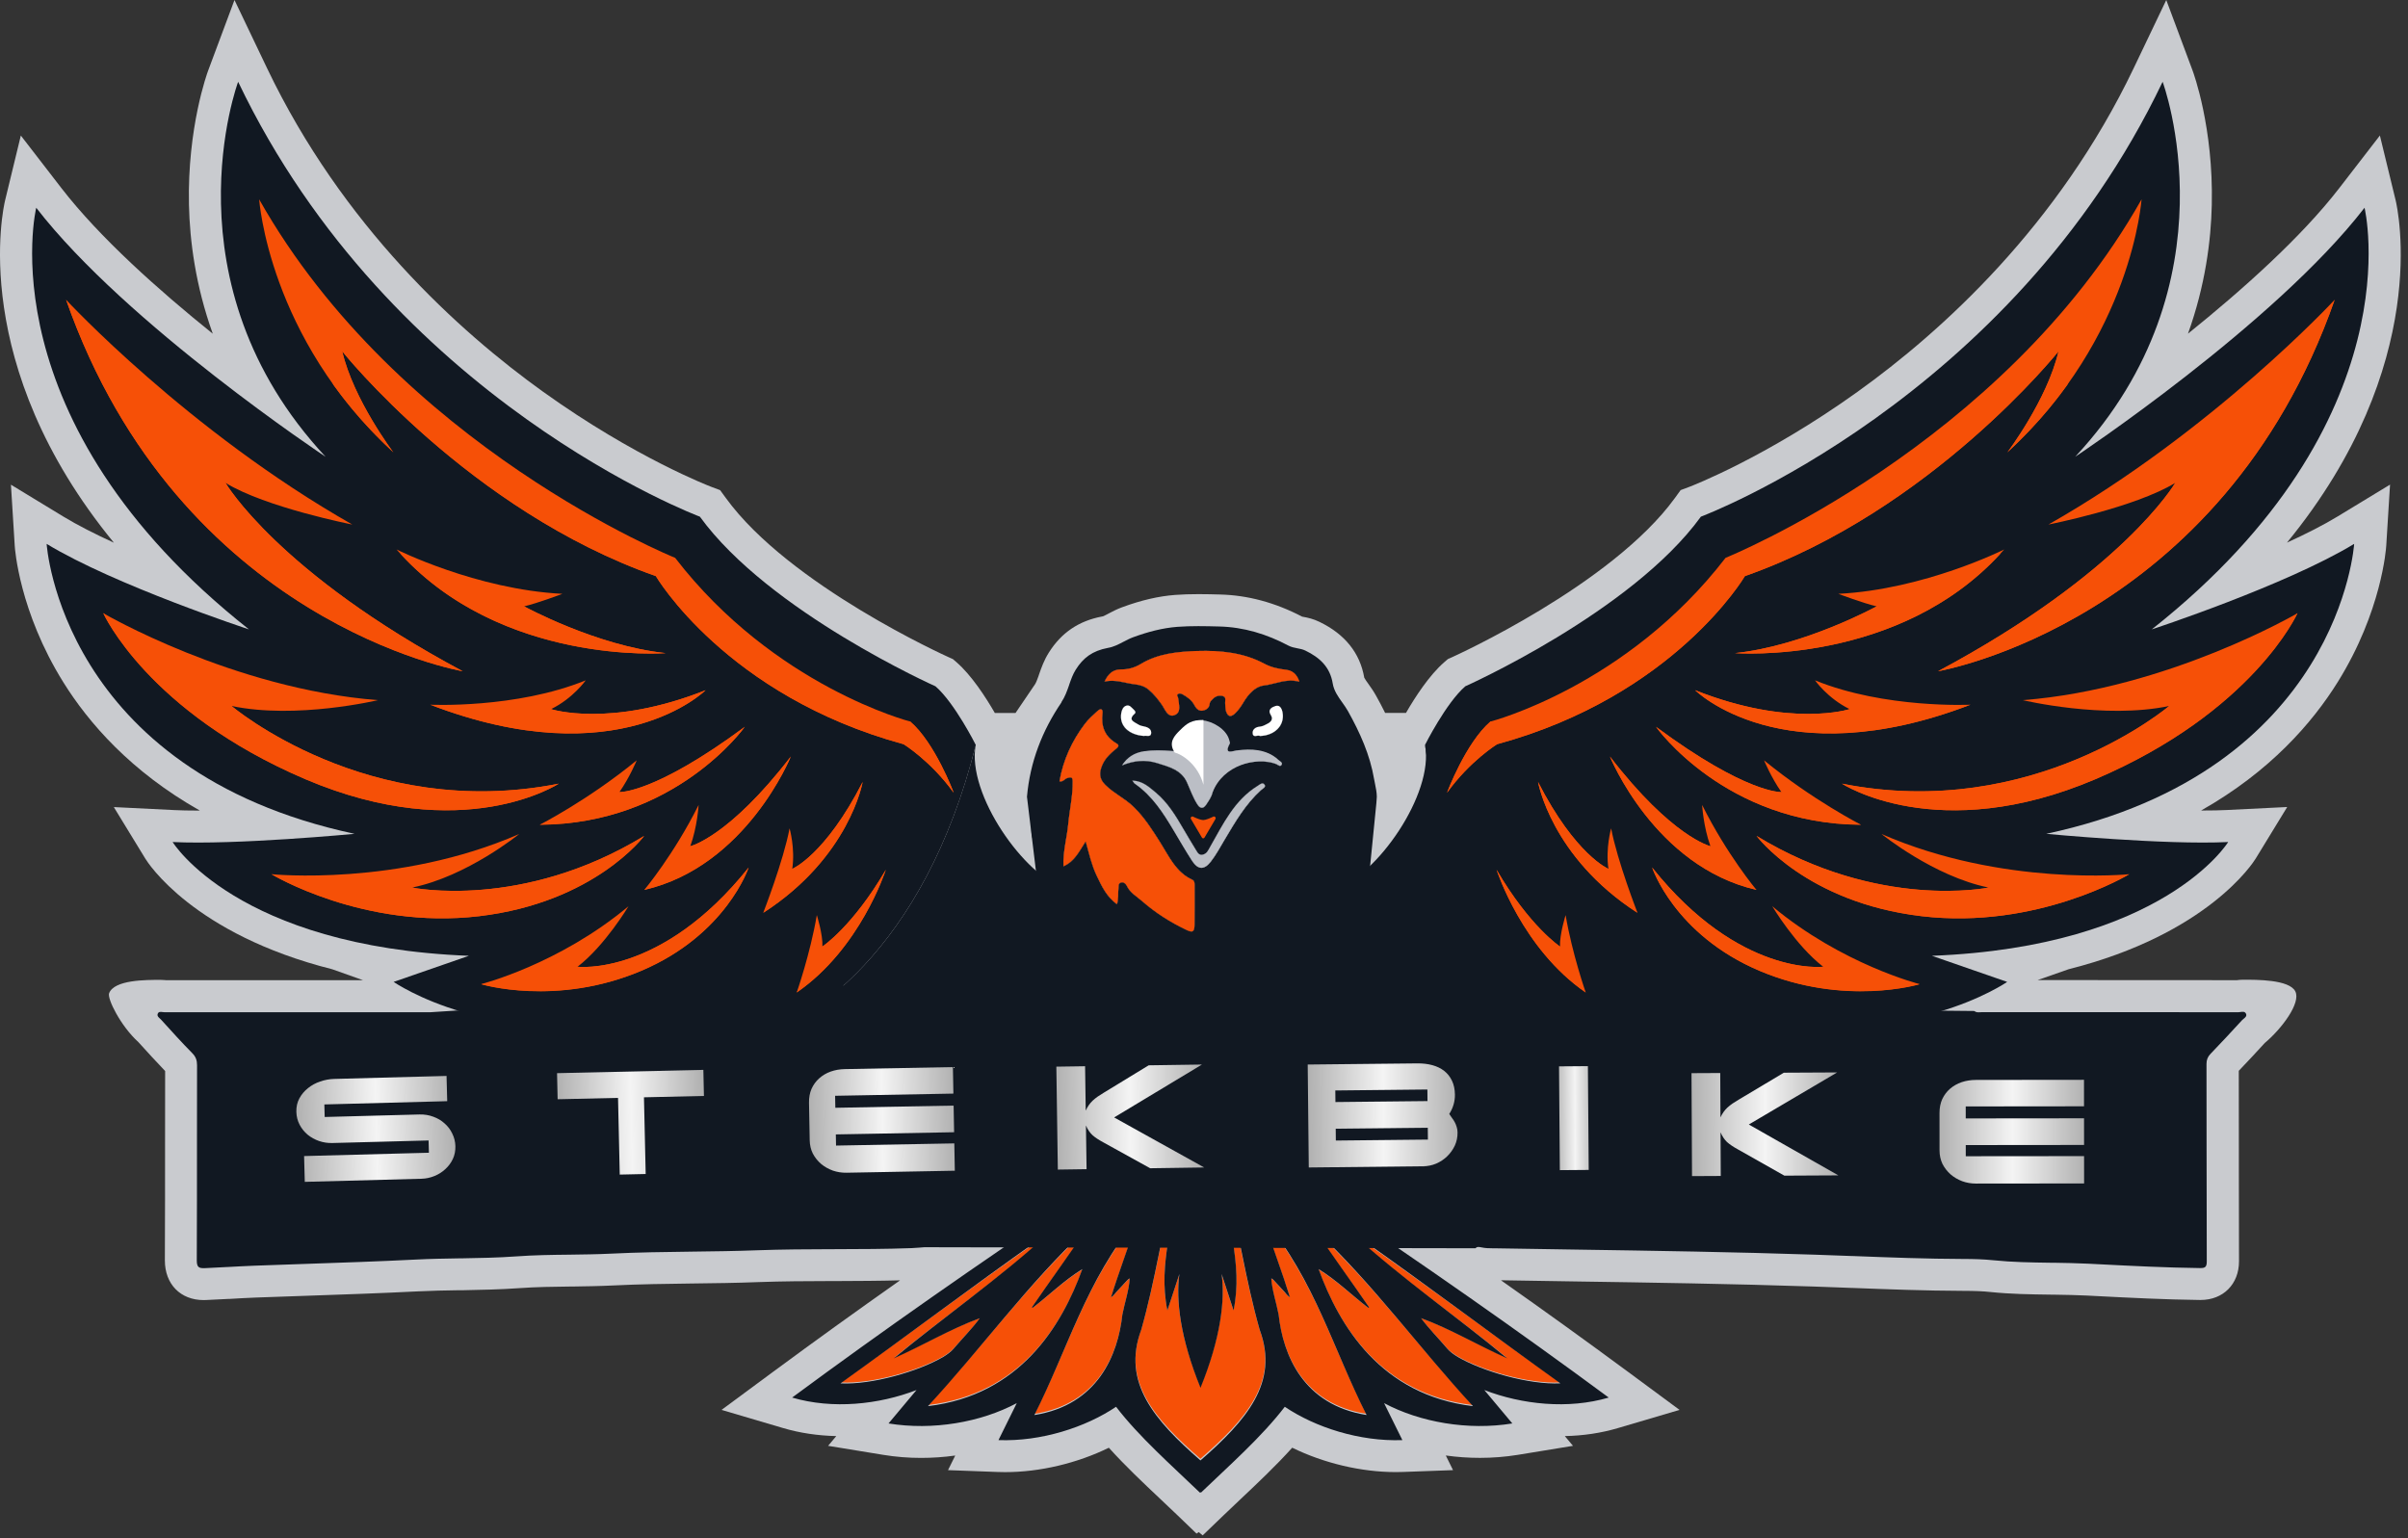 <svg width="313" height="200" viewBox="0 0 313 200" fill="none" xmlns="http://www.w3.org/2000/svg">
<rect x="0" y="0" width="313" height="200" fill="#333333" stroke="none"/>
<g clip-path="url(#clip0_268_3745)">
<path d="M297.255 70.558C316.252 47.384 311.639 27.052 311.39 26.025L309.345 17.617L304.058 24.465C299.123 30.858 291.449 37.705 284.401 43.379C286.646 37.123 287.395 31.298 287.497 26.607C287.717 16.571 285.115 9.479 285.003 9.18L281.579 0L277.353 8.843C267.537 29.38 252.419 43.066 241.463 50.925C229.494 59.514 219.722 63.241 219.63 63.275L218.456 63.715L217.722 64.728C209.491 76.075 188.973 85.334 188.767 85.427L188.2 85.681L187.73 86.087C185.779 87.784 183.935 90.63 182.751 92.685H180.046C179.65 91.878 179.249 91.129 178.868 90.45C178.55 89.872 178.197 89.374 177.914 88.978L177.86 88.899C177.679 88.65 177.415 88.278 177.332 88.107C176.779 84.889 174.818 82.443 171.507 80.844C170.724 80.462 170.01 80.301 169.404 80.193C169.355 80.183 169.301 80.174 169.252 80.164C165.774 78.344 162.185 77.376 158.594 77.288C157.709 77.264 156.76 77.239 155.801 77.239C154.677 77.239 153.679 77.273 152.735 77.342C150.592 77.508 148.347 78.026 145.878 78.936C145.217 79.176 144.655 79.469 144.205 79.704L144.097 79.763C143.828 79.905 143.461 80.095 143.364 80.125L143.256 80.144C140.219 80.717 137.949 82.257 136.325 84.849C135.699 85.842 135.362 86.816 135.073 87.633L134.976 87.926C134.819 88.361 134.672 88.757 134.525 88.973L132.002 92.69H129.312C128.128 90.636 126.284 87.789 124.333 86.092L123.863 85.686L123.296 85.431C123.091 85.339 102.592 76.109 94.341 64.733L93.602 63.72L92.433 63.28C92.335 63.246 82.568 59.519 70.595 50.93C59.639 43.07 44.521 29.385 34.705 8.848L30.479 0L27.055 9.18C26.943 9.479 24.346 16.571 24.561 26.607C24.663 31.298 25.412 37.128 27.657 43.383C20.609 37.715 12.94 30.867 7.995 24.47L2.708 17.622L0.668 26.025C0.419 27.047 -4.194 47.384 14.803 70.553C12.377 69.438 10.088 68.283 8.225 67.149L1.421 63.011L1.915 70.959C1.935 71.302 2.502 79.494 8.225 88.684C11.521 93.981 17.009 100.305 25.979 105.377C25.886 105.377 25.788 105.377 25.695 105.377C24.551 105.377 23.529 105.358 22.653 105.313L14.793 104.922L18.897 111.638C19.2 112.136 25.113 121.449 43.205 126.012L47.197 127.431H43.509H32.22C28.669 127.431 25.118 127.431 21.577 127.431L21.416 127.411H21.386C21.25 127.396 21.083 127.387 20.897 127.387C18.98 127.387 14.862 127.362 14.182 129.123C13.913 129.818 15.679 133.383 17.977 135.467L18.036 135.53C19.142 136.748 20.276 138.005 21.465 139.233C21.455 142.29 21.455 145.347 21.455 148.404C21.455 153.461 21.455 158.694 21.43 163.854C21.43 166.94 23.455 169.014 26.473 169.014C26.586 169.014 26.703 169.014 26.82 169.004C27.769 168.965 28.723 168.911 29.667 168.863H29.823C30.953 168.794 32.083 168.731 33.213 168.687C34.744 168.628 36.285 168.579 37.82 168.525L39.904 168.452C44.81 168.285 49.603 168.119 54.366 167.879C56.093 167.792 57.8 167.762 59.639 167.733H60.221C62.579 167.684 65.015 167.64 67.475 167.464C69.69 167.302 71.994 167.278 74.038 167.253H74.39C76.088 167.224 77.844 167.204 79.609 167.117C83.072 166.945 86.608 166.901 89.988 166.857H90.037C92.83 166.823 95.715 166.789 98.606 166.676C101.668 166.564 104.739 166.549 108.139 166.54H108.916C111.567 166.529 114.291 166.52 116.996 166.446C111.283 170.467 105.811 174.409 100.513 178.322L93.788 183.291L101.81 185.658C103.971 186.294 106.29 186.641 108.701 186.695L107.64 187.962L114.849 189.141C116.429 189.4 118.072 189.532 119.725 189.532C121.212 189.532 122.704 189.429 124.166 189.224L123.227 191.121L129.649 191.361C129.982 191.376 130.314 191.381 130.647 191.381C135.181 191.381 140.004 190.226 144.132 188.211C146.235 190.544 148.582 192.76 150.876 194.922C151.63 195.631 152.373 196.336 153.102 197.035L155.532 199.373L155.816 199.177L156.33 199.603L159 197.035C159.714 196.345 160.453 195.656 161.192 194.951C163.495 192.78 165.853 190.554 167.966 188.207C172.094 190.222 176.916 191.376 181.46 191.376C181.788 191.376 182.115 191.371 182.443 191.356L188.87 191.121L187.931 189.219C189.398 189.424 190.89 189.527 192.377 189.527C194.03 189.527 195.673 189.395 197.253 189.141L204.462 187.962L203.401 186.695C205.817 186.646 208.131 186.299 210.292 185.658L218.314 183.291L211.589 178.322C206.277 174.399 200.804 170.452 195.096 166.437C198.251 166.49 201.405 166.54 204.555 166.588C214.191 166.735 225.112 166.896 235.755 167.253C236.792 167.288 237.824 167.327 238.861 167.366L240.671 167.434H240.778C245.209 167.606 250.218 167.801 255.231 167.816C256.669 167.816 257.75 167.86 258.743 167.967C261.36 168.237 263.932 168.271 266.432 168.305L267.214 168.315C268.618 168.339 269.948 168.359 271.293 168.427L272.521 168.491C276.889 168.716 281.403 168.946 285.913 169H286.045C288.979 169 291.034 166.94 291.034 163.972C291.019 160.044 291.014 156.117 291.014 152.189V149.318C291.014 145.943 291.014 142.574 291.004 139.208C292.212 137.942 293.327 136.748 294.379 135.594C296.551 133.774 299.118 130.395 298.351 128.879C297.563 127.333 293.308 127.367 291.552 127.367C291.224 127.367 290.95 127.401 290.764 127.426C284.675 127.416 278.576 127.416 272.487 127.416H268.593H264.847L268.887 126.003C286.974 121.434 292.892 112.122 293.195 111.628L297.299 104.913L289.439 105.304C288.563 105.348 287.536 105.367 286.392 105.367C286.299 105.367 286.201 105.367 286.108 105.367C295.078 100.295 300.561 93.971 303.863 88.674C309.585 79.484 310.152 71.296 310.172 70.949L310.666 63.001L303.863 67.134C301.999 68.269 299.71 69.423 297.279 70.538L297.255 70.558Z" fill="#C9CBCF"/>
<path d="M122.636 176.327C123.169 176.003 123.653 175.661 124.025 175.236C125.135 173.93 126.407 172.678 127.409 171.328C123.638 172.687 119.951 174.879 116.243 176.498C122.636 171.249 129.948 166.182 136.032 160.675C135.636 160.739 135.23 161.159 134.868 161.35C126.24 167.381 117.896 173.637 109.332 179.721C113.421 179.921 119.447 178.17 122.641 176.327H122.636ZM140.708 165.004C138.306 166.486 136.428 168.349 134.262 169.992C134.227 169.968 134.198 169.943 134.164 169.919C136.487 166.564 138.952 163.223 141.217 159.868C133.543 167.019 127.678 175.148 120.679 182.651C132.618 181.237 138.033 172.311 140.708 165.004ZM146.856 166.217C146.69 166.271 146.611 166.368 146.528 166.456C146.113 166.897 145.702 167.332 145.291 167.777C144.978 168.071 144.836 168.403 144.425 168.648C145.438 165.395 146.69 162.181 147.732 158.929C147.815 158.871 147.893 158.714 147.741 158.685C141.246 166.344 138.762 175.461 134.487 183.8C142.747 182.504 145.335 176.008 145.907 170.868C146.2 169.317 146.753 167.772 146.856 166.217ZM163.72 172.805C161.886 166.393 160.937 159.873 159.382 153.451C159.186 159.032 161.627 164.016 160.331 170.33L158.775 165.64C159.24 168.921 158.683 173.856 156.037 180.293C153.39 173.856 152.833 168.921 153.298 165.64L151.742 170.33C150.446 164.016 152.887 159.032 152.691 153.451C151.131 159.873 150.187 166.393 148.353 172.805C145.785 179.604 150.099 184.504 156.032 189.645C161.964 184.504 166.283 179.608 163.71 172.805H163.72ZM177.596 183.8C173.321 175.461 170.832 166.344 164.341 158.685C164.185 158.714 164.268 158.865 164.351 158.929C165.393 162.177 166.65 165.39 167.657 168.648C167.247 168.403 167.11 168.071 166.792 167.777C166.381 167.337 165.97 166.897 165.555 166.456C165.471 166.368 165.398 166.275 165.227 166.217C165.329 167.777 165.882 169.317 166.176 170.868C166.743 176.008 169.335 182.504 177.596 183.8ZM176.05 160.675C182.135 166.177 189.442 171.249 195.84 176.498C192.127 174.883 188.445 172.692 184.673 171.328C185.676 172.678 186.943 173.93 188.058 175.236C188.43 175.661 188.914 175.999 189.447 176.327C192.636 178.17 198.662 179.921 202.755 179.721C194.191 173.637 185.842 167.381 177.219 161.35C176.857 161.159 176.452 160.739 176.056 160.675H176.05ZM170.866 159.873C173.131 163.228 175.596 166.569 177.919 169.924C177.885 169.949 177.855 169.973 177.826 169.997C175.654 168.349 173.776 166.486 171.38 165.009C174.055 172.316 179.469 181.242 191.408 182.656C184.409 175.162 178.55 167.024 170.871 159.878L170.866 159.873Z" fill="#F65007"/>
<path fill-rule="evenodd" clip-rule="evenodd" d="M172.254 155.838C184.804 164.245 197.164 172.864 209.108 181.687C203.845 183.238 197.824 182.597 192.938 180.709L196.577 185.052C190.825 185.991 184.579 184.9 179.909 182.411L182.286 187.219C176.734 187.424 170.953 185.556 167.001 182.885C164.008 186.793 159.806 190.496 156.104 194.047C156.079 194.027 156.06 194.008 156.035 193.993C156.011 194.012 155.991 194.032 155.967 194.047C152.269 190.491 148.063 186.793 145.07 182.885C141.118 185.551 135.341 187.424 129.785 187.219L132.162 182.411C127.491 184.905 121.25 185.991 115.494 185.052L119.132 180.709C114.246 182.597 108.226 183.238 102.963 181.687C114.907 172.864 127.271 164.245 139.817 155.838L156.001 151.495L172.244 155.838H172.254ZM123.975 175.314C123.603 175.744 123.119 176.087 122.585 176.415C119.392 178.278 113.356 180.044 109.257 179.843C117.837 173.7 126.2 167.385 134.833 161.296C135.195 161.101 135.6 160.675 135.997 160.616C129.902 166.173 122.581 171.294 116.173 176.591C119.89 174.957 123.578 172.746 127.354 171.372C126.352 172.736 125.08 174.003 123.965 175.319L123.975 175.314ZM134.226 170.022C136.398 168.359 138.281 166.476 140.687 164.984C138.007 172.365 132.583 181.379 120.624 182.802C127.633 175.236 133.507 167.019 141.196 159.8C138.927 163.189 136.456 166.559 134.128 169.948L134.226 170.022ZM146.517 166.446C146.6 166.359 146.679 166.261 146.845 166.207C146.743 167.782 146.19 169.337 145.891 170.902C145.324 176.092 142.727 182.65 134.451 183.961C138.731 175.544 141.225 166.339 147.73 158.606C147.887 158.631 147.804 158.792 147.721 158.851C146.679 162.133 145.427 165.375 144.409 168.662C144.82 168.413 144.962 168.08 145.275 167.782C145.686 167.337 146.102 166.892 146.513 166.446H146.517ZM159.391 153.314C160.951 159.8 161.9 166.383 163.734 172.859C166.306 179.726 161.983 184.671 156.04 189.86C150.098 184.671 145.774 179.726 148.347 172.859C150.181 166.383 151.135 159.8 152.695 153.314C152.89 158.949 150.445 163.981 151.741 170.359L153.301 165.625C152.837 168.936 153.394 173.92 156.045 180.42C158.696 173.925 159.254 168.941 158.789 165.625L160.344 170.359C161.641 163.981 159.195 158.954 159.391 153.314ZM164.355 158.601C170.86 166.334 173.35 175.539 177.634 183.956C169.363 182.646 166.766 176.092 166.199 170.898C165.901 169.332 165.353 167.772 165.245 166.202C165.416 166.261 165.49 166.354 165.573 166.442C165.988 166.887 166.4 167.327 166.81 167.777C167.123 168.075 167.265 168.408 167.676 168.657C166.659 165.375 165.407 162.128 164.365 158.846C164.282 158.787 164.199 158.631 164.355 158.601ZM195.907 176.581C189.5 171.284 182.178 166.163 176.083 160.607C176.48 160.67 176.886 161.096 177.248 161.291C185.89 167.381 194.249 173.7 202.823 179.838C198.729 180.039 192.694 178.273 189.495 176.41C188.962 176.087 188.472 175.74 188.106 175.309C186.996 173.993 185.719 172.727 184.716 171.362C188.492 172.736 192.185 174.947 195.897 176.581H195.907ZM177.957 169.948C175.629 166.559 173.159 163.189 170.889 159.8C178.578 167.019 184.452 175.231 191.461 182.802C179.502 181.374 174.078 172.36 171.398 164.984C173.804 166.481 175.683 168.359 177.859 170.022C177.893 169.997 177.923 169.973 177.957 169.948Z" fill="#111822"/>
<path fill-rule="evenodd" clip-rule="evenodd" d="M145.354 116.294C145.354 116.049 145.354 115.81 145.392 115.57C145.402 115.497 145.402 115.414 145.402 115.335C145.402 115.086 145.402 114.832 145.74 114.748C146.077 114.66 146.346 114.924 146.464 115.164C146.781 115.849 147.334 116.275 147.892 116.705C148.097 116.861 148.298 117.023 148.494 117.189C150.215 118.701 152.132 119.909 154.192 120.892C155.067 121.312 155.272 121.17 155.282 120.177C155.297 118.563 155.292 116.954 155.292 115.345V115.203C155.302 114.881 155.307 114.528 154.964 114.367C153.228 113.57 152.328 112.058 151.433 110.542C151.242 110.219 151.052 109.897 150.851 109.579L150.836 109.549C149.824 107.94 148.816 106.346 147.442 104.981C146.87 104.409 146.209 103.959 145.554 103.514C144.903 103.069 144.248 102.619 143.686 102.061C142.883 101.269 142.874 100.486 143.29 99.494C143.681 98.569 144.375 97.943 145.094 97.366C145.51 97.028 145.456 96.842 145.124 96.656C143.598 95.771 143.113 94.441 143.324 92.754C143.392 92.23 143.109 92.044 142.693 92.426C142.659 92.46 142.624 92.494 142.58 92.524C142.57 92.528 142.566 92.538 142.556 92.543C142.013 93.037 141.455 93.541 141.02 94.123C139.332 96.348 138.188 98.833 137.719 101.601C138.007 101.67 138.198 101.528 138.384 101.381C138.506 101.288 138.628 101.196 138.785 101.156C139.254 101.034 139.426 101.059 139.435 101.587C139.46 102.756 139.294 103.9 139.127 105.055C139.127 105.079 139.117 105.108 139.117 105.133C139.019 105.803 138.922 106.478 138.863 107.148C138.804 107.813 138.687 108.468 138.579 109.129V109.153C138.389 110.288 138.193 111.432 138.252 112.645C139.475 112.112 140.091 111.105 140.77 110C140.77 110 140.775 109.989 140.781 109.985V109.975C140.893 109.789 141.01 109.598 141.132 109.412C141.23 109.765 141.323 110.102 141.411 110.434V110.454C141.739 111.667 142.038 112.777 142.541 113.829L142.59 113.927C142.59 113.927 142.595 113.942 142.6 113.947C143.241 115.291 143.872 116.617 145.197 117.581C145.354 117.15 145.358 116.744 145.363 116.343V116.313L145.354 116.294ZM168.884 88.621C168.581 87.647 167.974 87.173 167.207 87.08C166.185 86.953 165.279 86.796 164.296 86.268C161.631 84.84 158.652 84.537 155.644 84.629C153.086 84.708 150.538 84.947 148.288 86.307C147.442 86.816 146.62 87.036 145.662 87.031C144.683 87.031 144.018 87.588 143.558 88.611C144.542 88.386 145.422 88.572 146.283 88.753C146.669 88.836 147.051 88.914 147.437 88.958C148.166 89.041 148.758 89.212 149.291 89.663C149.966 90.225 150.494 90.905 151.007 91.624C151.086 91.736 151.164 91.868 151.242 92.005C151.252 92.02 151.257 92.029 151.267 92.044C151.585 92.607 151.956 93.252 152.675 92.969C153.429 92.671 153.306 91.912 153.199 91.213C153.174 91.056 153.15 90.895 153.135 90.753C153.135 90.699 153.101 90.641 153.067 90.577C153.003 90.46 152.939 90.342 153.101 90.235C153.302 90.097 153.521 90.166 153.742 90.294C154.382 90.645 154.935 91.066 155.272 91.736C155.478 92.137 155.84 92.455 156.28 92.392C156.725 92.323 157.17 92.083 157.219 91.526C157.249 91.233 157.425 91.066 157.605 90.9C157.605 90.9 157.64 90.866 157.659 90.851C157.669 90.841 157.684 90.826 157.698 90.817C158.06 90.455 158.544 90.381 158.975 90.513C159.298 90.611 159.273 90.895 159.254 91.169C159.244 91.272 159.239 91.374 159.244 91.467C159.254 91.58 159.259 91.692 159.264 91.81C159.273 92.025 159.278 92.245 159.342 92.441C159.586 93.213 159.997 93.277 160.584 92.695C160.995 92.284 161.323 91.819 161.616 91.32C162.227 90.283 163.152 89.252 164.233 89.129C164.717 89.076 165.196 88.953 165.68 88.836C165.68 88.836 165.695 88.836 165.7 88.836C166.713 88.581 167.739 88.317 168.875 88.64L168.884 88.63V88.621ZM145.833 99.508H145.823V99.523L145.833 99.508ZM148.704 97.664C147.491 97.84 146.513 98.417 145.833 99.508C147.344 98.892 148.831 98.716 150.396 99.2C150.504 99.234 150.611 99.268 150.719 99.298C152.162 99.738 153.61 100.188 154.294 101.714C154.411 101.978 154.524 102.247 154.637 102.511C154.93 103.22 155.223 103.92 155.644 104.575C156.03 105.182 156.427 105.143 156.784 104.614C156.808 104.585 156.828 104.546 156.852 104.512C156.852 104.512 156.857 104.502 156.862 104.497C157.17 104.037 157.493 103.553 157.605 103.039C158.417 99.405 163.328 98.374 165.837 99.308C165.905 99.337 165.979 99.381 166.052 99.425C166.248 99.542 166.444 99.66 166.585 99.435C166.727 99.21 166.532 99.068 166.331 98.921H166.326C166.326 98.921 166.317 98.911 166.312 98.911C166.253 98.868 166.199 98.828 166.155 98.784C164.903 97.615 163.401 97.596 161.885 97.576C161.552 97.576 161.225 97.566 160.897 97.552C160.789 97.552 160.623 97.581 160.452 97.625C159.87 97.762 159.151 97.933 159.875 96.627C159.885 96.608 159.865 96.573 159.845 96.534C159.831 96.51 159.811 96.48 159.807 96.461C159.42 95.106 157.596 93.776 156.392 93.683C154.989 93.575 153.991 94.353 153.253 95.317C153.213 95.365 153.174 95.419 153.125 95.473C152.788 95.879 152.309 96.466 152.807 97.234C153.111 97.703 152.607 97.659 152.309 97.635H152.245C151.061 97.547 149.883 97.503 148.709 97.679V97.664H148.704ZM147.29 101.611C147.364 101.714 147.437 101.822 147.535 101.885C149.78 103.445 151.198 105.69 152.563 107.979L153.013 108.737C153.639 109.794 154.265 110.85 154.93 111.887C155.703 113.086 156.52 113.09 157.366 112.005C157.933 111.281 158.388 110.493 158.848 109.696C158.965 109.495 159.083 109.295 159.2 109.094C159.244 109.021 159.283 108.953 159.327 108.879C160.638 106.668 161.949 104.468 163.886 102.707C163.935 102.663 163.993 102.619 164.062 102.575C164.287 102.413 164.546 102.232 164.35 101.968C164.13 101.675 163.861 101.866 163.607 102.041C163.607 102.041 163.602 102.041 163.597 102.046C163.548 102.081 163.494 102.12 163.441 102.154C160.789 103.797 159.342 106.385 157.899 108.977C157.703 109.329 157.503 109.686 157.307 110.034C157.268 110.107 157.229 110.17 157.195 110.244C157.004 110.601 156.823 110.939 156.392 111.071C155.894 111.222 155.683 110.875 155.488 110.552C155.468 110.518 155.449 110.483 155.429 110.449C154.886 109.569 154.348 108.679 153.83 107.779C152.822 106.042 151.785 104.326 150.22 103.015C150.161 102.966 150.103 102.917 150.044 102.868C149.227 102.179 148.405 101.484 147.183 101.46H147.173C147.212 101.513 147.246 101.562 147.285 101.616L147.29 101.611ZM149.026 95.644C149.291 95.663 149.57 95.683 149.623 95.346C149.706 94.818 149.261 94.534 148.733 94.431C148.454 94.377 148.151 94.294 147.917 94.147C147.843 94.098 147.76 94.055 147.677 94.006C147.202 93.742 146.703 93.458 147.471 92.783C147.687 92.592 147.52 92.387 147.398 92.274C147.339 92.225 147.285 92.157 147.222 92.098C146.987 91.854 146.738 91.594 146.366 91.731C145.999 91.864 145.823 92.25 145.75 92.631C145.407 94.368 146.787 95.536 148.699 95.659C148.792 95.629 148.909 95.634 149.031 95.649L149.026 95.644ZM163.754 95.649C165.607 95.6 167.016 94.343 166.698 92.582C166.61 92.098 166.351 91.565 165.783 91.751C165.358 91.888 164.702 92.177 165.177 92.93C165.494 93.438 165.221 93.81 164.781 94.035C164.766 94.045 164.751 94.05 164.736 94.06C164.717 94.069 164.693 94.084 164.673 94.089C164.375 94.245 164.062 94.407 163.695 94.441C163.22 94.48 162.785 94.783 162.81 95.263C162.829 95.708 163.093 95.669 163.357 95.629H163.367C163.514 95.605 163.66 95.581 163.754 95.644V95.649Z" fill="#111822"/>
<path fill-rule="evenodd" clip-rule="evenodd" d="M137.984 91.296C135.466 94.984 133.885 99.078 133.489 103.577L134.668 113.33L127.488 126.962L55.947 131.593H53.878C43.05 131.593 32.211 131.584 21.382 131.593C21.309 131.593 21.235 131.584 21.157 131.574H21.143C20.888 131.539 20.614 131.5 20.502 131.794C20.394 132.073 20.605 132.253 20.8 132.425C20.859 132.483 20.918 132.532 20.962 132.586C22.287 134.049 23.613 135.516 24.997 136.92C25.456 137.384 25.613 137.849 25.613 138.48C25.603 141.791 25.603 145.102 25.603 148.414C25.603 153.569 25.603 158.714 25.579 163.864C25.579 164.735 25.838 164.896 26.64 164.862C27.608 164.823 28.577 164.769 29.541 164.715H29.584C30.739 164.652 31.893 164.588 33.047 164.544C35.278 164.461 37.518 164.388 39.753 164.309C44.551 164.148 49.349 163.982 54.142 163.742C55.962 163.649 57.772 163.62 59.591 163.59H59.889C62.31 163.547 64.731 163.507 67.157 163.331C69.427 163.165 71.696 163.135 73.971 163.111C75.775 163.086 77.585 163.067 79.39 162.979C82.916 162.803 86.443 162.759 89.969 162.715C92.791 162.681 95.613 162.646 98.436 162.539C101.658 162.422 104.892 162.407 108.12 162.397H108.452C111.793 162.387 115.138 162.382 118.474 162.26C118.826 162.25 119.178 162.221 119.526 162.192C119.736 162.177 119.941 162.157 120.152 162.143H120.249L134.6 162.172L191.795 162.279C191.971 162.04 192.314 162.109 192.553 162.162C193.062 162.275 193.571 162.279 194.079 162.284H194.417C197.811 162.343 201.206 162.397 204.6 162.446C215.028 162.603 225.455 162.764 235.873 163.111C237.492 163.165 239.106 163.229 240.725 163.287H240.838C245.626 163.473 250.414 163.654 255.207 163.669C256.523 163.669 257.834 163.703 259.145 163.84C261.58 164.089 264.016 164.124 266.466 164.158H266.877C268.408 164.187 269.934 164.207 271.465 164.285C271.881 164.305 272.296 164.329 272.707 164.348C277.114 164.573 281.526 164.799 285.948 164.852C286.613 164.862 286.843 164.735 286.843 164.001C286.823 159.11 286.823 154.219 286.818 149.328C286.818 145.66 286.818 141.992 286.808 138.323C286.808 137.785 286.96 137.394 287.322 137.013C288.711 135.565 290.085 134.102 291.435 132.62C291.489 132.562 291.562 132.503 291.631 132.449C291.851 132.273 292.091 132.078 291.934 131.769C291.787 131.481 291.499 131.525 291.225 131.564C291.132 131.579 291.034 131.593 290.946 131.593C284.783 131.584 278.616 131.584 272.453 131.584H257.658C257.579 131.584 257.501 131.593 257.423 131.593C257.149 131.613 256.87 131.633 256.611 131.432L184.899 130.718L177.915 114.357L178.903 104.434C178.961 103.709 178.952 103.817 178.961 103.622V103.524C178.952 103 178.849 102.492 178.746 101.983C178.702 101.758 178.658 101.533 178.614 101.308C178.076 98.119 176.775 95.248 175.215 92.45C174.999 92.059 174.73 91.687 174.466 91.316C173.928 90.562 173.39 89.804 173.234 88.86C172.882 86.713 171.551 85.486 169.683 84.581C169.341 84.415 168.979 84.341 168.621 84.278C168.235 84.204 167.849 84.126 167.472 83.93C164.67 82.438 161.676 81.524 158.473 81.445C156.663 81.397 154.843 81.358 153.043 81.49C151.077 81.641 149.165 82.155 147.297 82.84C146.857 83.001 146.441 83.221 146.025 83.436C145.379 83.774 144.739 84.111 144.01 84.229C141.985 84.61 140.792 85.525 139.828 87.06C139.447 87.667 139.217 88.332 138.982 89.002L138.962 89.061V89.076C138.693 89.839 138.429 90.602 137.95 91.306L137.975 91.296H137.984ZM145.355 116.299V116.333C145.355 116.734 145.345 117.14 145.189 117.571C143.863 116.602 143.228 115.277 142.591 113.932L142.582 113.912L142.533 113.815C142.029 112.763 141.731 111.648 141.403 110.44V110.42C141.305 110.087 141.217 109.75 141.119 109.398C140.997 109.588 140.885 109.774 140.767 109.96V109.97L140.757 109.985C140.077 111.095 139.461 112.098 138.239 112.631C138.18 111.418 138.375 110.273 138.566 109.139V109.114C138.679 108.454 138.796 107.799 138.855 107.133C138.919 106.463 139.011 105.788 139.109 105.118L139.119 105.04C139.285 103.89 139.451 102.741 139.427 101.572C139.417 101.044 139.246 101.019 138.776 101.142C138.62 101.181 138.498 101.274 138.375 101.367C138.185 101.513 137.999 101.655 137.71 101.587C138.185 98.823 139.324 96.334 141.012 94.109C141.447 93.527 142.005 93.028 142.548 92.529L142.572 92.509C142.611 92.475 142.645 92.441 142.685 92.411C143.1 92.03 143.384 92.216 143.315 92.739C143.105 94.426 143.594 95.757 145.115 96.642C145.443 96.833 145.497 97.019 145.086 97.351C144.367 97.933 143.673 98.555 143.281 99.479C142.861 100.472 142.875 101.254 143.677 102.047C144.245 102.609 144.895 103.054 145.546 103.499C146.201 103.944 146.862 104.394 147.434 104.966C148.808 106.331 149.816 107.926 150.828 109.535L150.843 109.564C151.038 109.882 151.234 110.205 151.425 110.528C152.32 112.044 153.22 113.555 154.956 114.352C155.299 114.509 155.293 114.861 155.284 115.189V115.331C155.284 116.94 155.293 118.549 155.274 120.163C155.264 121.156 155.059 121.298 154.183 120.877C152.124 119.894 150.207 118.686 148.485 117.175C148.29 117.003 148.089 116.847 147.884 116.69C147.326 116.26 146.778 115.83 146.455 115.15C146.343 114.91 146.074 114.646 145.732 114.734C145.394 114.822 145.394 115.076 145.394 115.321C145.394 115.404 145.394 115.482 145.384 115.556C145.345 115.795 145.345 116.035 145.345 116.279L145.355 116.299ZM167.208 87.09C167.976 87.183 168.578 87.657 168.886 88.63L168.876 88.64C167.741 88.322 166.719 88.582 165.702 88.836H165.682C165.198 88.963 164.719 89.081 164.234 89.134C163.158 89.257 162.229 90.284 161.618 91.325C161.324 91.829 160.997 92.289 160.586 92.7C159.999 93.282 159.588 93.219 159.343 92.445C159.28 92.25 159.27 92.03 159.265 91.814C159.265 91.697 159.255 91.58 159.246 91.472C159.236 91.379 159.246 91.277 159.255 91.174C159.28 90.895 159.304 90.616 158.976 90.518C158.546 90.386 158.062 90.465 157.7 90.822C157.685 90.831 157.67 90.846 157.661 90.856C157.646 90.871 157.607 90.905 157.607 90.905C157.426 91.076 157.25 91.242 157.221 91.531C157.172 92.089 156.726 92.328 156.281 92.397C155.841 92.46 155.479 92.142 155.274 91.741C154.937 91.071 154.379 90.651 153.743 90.298C153.523 90.171 153.303 90.103 153.102 90.24C152.946 90.347 153.009 90.465 153.068 90.582C153.102 90.641 153.132 90.699 153.137 90.758C153.146 90.905 153.176 91.061 153.2 91.218C153.313 91.917 153.43 92.671 152.677 92.974C151.958 93.257 151.591 92.612 151.268 92.049L151.244 92.01C151.165 91.873 151.087 91.741 151.009 91.629C150.496 90.905 149.967 90.225 149.292 89.668C148.759 89.222 148.172 89.046 147.439 88.963C147.052 88.919 146.671 88.841 146.284 88.758C145.424 88.577 144.543 88.391 143.56 88.616C144.02 87.594 144.68 87.036 145.663 87.036C146.646 87.036 147.443 86.821 148.289 86.312C150.539 84.953 153.083 84.718 155.646 84.634C158.654 84.542 161.632 84.845 164.298 86.273C165.276 86.796 166.181 86.958 167.208 87.085V87.09ZM145.824 99.533H145.834C146.519 98.437 147.492 97.865 148.705 97.689C149.879 97.517 151.063 97.557 152.242 97.644H152.305C152.603 97.669 153.102 97.708 152.804 97.244C152.3 96.476 152.784 95.894 153.122 95.483C153.171 95.429 153.21 95.37 153.249 95.326C153.988 94.363 154.986 93.59 156.389 93.693C157.592 93.786 159.417 95.116 159.803 96.471C159.813 96.495 159.828 96.52 159.842 96.544C159.867 96.583 159.886 96.618 159.872 96.637C159.148 97.948 159.872 97.777 160.449 97.635C160.62 97.591 160.791 97.557 160.894 97.562C161.221 97.576 161.549 97.581 161.882 97.586C163.398 97.606 164.9 97.625 166.152 98.794C166.201 98.838 166.255 98.877 166.308 98.921L166.323 98.931H166.328C166.523 99.078 166.719 99.225 166.582 99.449C166.44 99.675 166.244 99.562 166.049 99.44C165.975 99.395 165.907 99.352 165.834 99.322C163.325 98.388 158.414 99.42 157.602 103.054C157.49 103.573 157.167 104.052 156.858 104.512L156.849 104.526C156.824 104.561 156.805 104.6 156.78 104.629C156.423 105.157 156.032 105.196 155.641 104.59C155.22 103.939 154.927 103.235 154.633 102.526C154.521 102.262 154.413 101.993 154.291 101.729C153.606 100.198 152.158 99.753 150.715 99.312C150.603 99.278 150.5 99.244 150.393 99.215C148.828 98.731 147.341 98.907 145.829 99.523L145.82 99.538V99.523V99.533H145.824ZM147.546 101.91C147.448 101.846 147.375 101.739 147.302 101.636C147.267 101.587 147.228 101.533 147.189 101.479H147.199C148.422 101.509 149.243 102.198 150.06 102.888C150.119 102.937 150.178 102.986 150.236 103.035C151.802 104.345 152.838 106.062 153.846 107.799C154.369 108.698 154.902 109.588 155.445 110.469C155.465 110.503 155.484 110.537 155.504 110.567C155.7 110.89 155.905 111.242 156.409 111.09C156.839 110.958 157.02 110.621 157.211 110.264C157.245 110.195 157.284 110.127 157.323 110.053C157.519 109.706 157.719 109.349 157.915 108.997C159.358 106.409 160.806 103.822 163.457 102.174C163.511 102.144 163.56 102.105 163.613 102.066H163.623C163.877 101.885 164.151 101.694 164.366 101.988C164.562 102.252 164.303 102.433 164.078 102.589C164.009 102.634 163.951 102.678 163.902 102.722C161.97 104.483 160.659 106.683 159.343 108.894C159.299 108.967 159.26 109.036 159.216 109.109C159.099 109.305 158.981 109.51 158.864 109.711C158.404 110.503 157.949 111.296 157.382 112.019C156.531 113.105 155.719 113.1 154.946 111.902C154.281 110.865 153.655 109.809 153.029 108.752L152.579 107.994C151.214 105.705 149.791 103.46 147.551 101.9V101.91H147.546ZM149.63 95.375C149.576 95.713 149.297 95.693 149.033 95.674C148.911 95.664 148.794 95.654 148.7 95.683C146.793 95.561 145.409 94.397 145.751 92.656C145.824 92.275 146.001 91.883 146.368 91.756C146.744 91.619 146.994 91.878 147.223 92.123C147.282 92.181 147.336 92.245 147.399 92.299C147.522 92.411 147.688 92.617 147.473 92.808C146.705 93.487 147.204 93.766 147.678 94.03C147.761 94.079 147.844 94.123 147.918 94.172C148.153 94.324 148.456 94.402 148.735 94.456C149.258 94.558 149.708 94.838 149.625 95.37H149.63V95.375ZM166.704 92.622C167.022 94.382 165.613 95.634 163.76 95.688C163.667 95.62 163.52 95.644 163.374 95.669H163.364C163.104 95.708 162.836 95.747 162.816 95.307C162.791 94.827 163.227 94.524 163.701 94.485C164.073 94.451 164.381 94.29 164.679 94.133C164.699 94.123 164.723 94.113 164.743 94.104C164.758 94.094 164.772 94.089 164.787 94.079C165.227 93.854 165.501 93.483 165.183 92.974C164.704 92.226 165.364 91.937 165.79 91.795C166.352 91.609 166.616 92.142 166.704 92.626V92.622Z" fill="#111822"/>
<path fill-rule="evenodd" clip-rule="evenodd" d="M145.354 116.294C145.354 116.7 145.354 117.125 145.188 117.556C143.852 116.587 143.221 115.252 142.576 113.902L142.527 113.804C142.023 112.743 141.72 111.628 141.392 110.41C141.299 110.072 141.211 109.735 141.113 109.388C140.991 109.578 140.874 109.769 140.761 109.955V109.965C140.076 111.08 139.455 112.093 138.232 112.63C138.174 111.408 138.369 110.253 138.565 109.114C138.678 108.453 138.79 107.793 138.848 107.133C138.912 106.458 139.005 105.788 139.108 105.118C139.279 103.944 139.45 102.77 139.426 101.572C139.416 101.044 139.245 101.019 138.775 101.142C138.624 101.181 138.497 101.279 138.374 101.366C138.184 101.513 137.998 101.655 137.709 101.587C138.184 98.823 139.323 96.334 141.011 94.108C141.456 93.521 142.018 93.008 142.571 92.509L142.683 92.411C143.099 92.03 143.383 92.216 143.314 92.739C143.104 94.426 143.593 95.756 145.114 96.642C145.442 96.833 145.496 97.019 145.08 97.356C144.361 97.938 143.666 98.559 143.275 99.483C142.854 100.476 142.869 101.259 143.671 102.051C144.238 102.614 144.889 103.059 145.539 103.504C146.195 103.954 146.85 104.404 147.427 104.976C148.802 106.341 149.809 107.945 150.827 109.549L150.841 109.578C151.042 109.896 151.233 110.219 151.423 110.542C152.319 112.058 153.218 113.57 154.955 114.367C155.302 114.523 155.292 114.876 155.283 115.203V115.34C155.283 116.954 155.292 118.563 155.273 120.177C155.263 121.17 155.057 121.312 154.182 120.891C152.123 119.908 150.206 118.705 148.484 117.189C148.288 117.018 148.088 116.861 147.882 116.705C147.325 116.274 146.772 115.849 146.449 115.164C146.337 114.925 146.068 114.66 145.725 114.748C145.388 114.836 145.388 115.086 145.388 115.335C145.388 115.414 145.388 115.497 145.378 115.575C145.344 115.815 145.344 116.054 145.339 116.299H145.354V116.294ZM167.212 87.085C167.98 87.177 168.581 87.652 168.889 88.626L168.875 88.635C167.74 88.317 166.713 88.577 165.7 88.831C165.211 88.953 164.727 89.076 164.233 89.129C163.152 89.252 162.228 90.279 161.616 91.32C161.323 91.824 160.995 92.284 160.584 92.695C159.997 93.277 159.587 93.213 159.342 92.44C159.279 92.245 159.269 92.025 159.264 91.809C159.264 91.692 159.254 91.58 159.244 91.467C159.234 91.374 159.244 91.272 159.254 91.169C159.279 90.89 159.303 90.611 158.975 90.513C158.545 90.382 158.06 90.46 157.699 90.817C157.689 90.826 157.674 90.841 157.66 90.851C157.645 90.865 157.625 90.88 157.606 90.9C157.425 91.071 157.249 91.242 157.219 91.531C157.17 92.088 156.725 92.328 156.285 92.397C155.845 92.46 155.483 92.142 155.278 91.741C154.94 91.076 154.383 90.65 153.747 90.298C153.527 90.171 153.306 90.102 153.106 90.239C152.95 90.352 153.013 90.465 153.072 90.582C153.106 90.641 153.135 90.695 153.14 90.758C153.155 90.905 153.179 91.061 153.204 91.222C153.316 91.922 153.433 92.675 152.68 92.978C151.957 93.262 151.595 92.616 151.272 92.054C151.184 91.898 151.101 91.756 151.013 91.634C150.499 90.909 149.971 90.23 149.296 89.672C148.763 89.227 148.171 89.051 147.442 88.968C147.056 88.924 146.674 88.846 146.288 88.763C145.427 88.582 144.547 88.396 143.559 88.62C144.018 87.598 144.684 87.041 145.662 87.041C146.64 87.041 147.442 86.826 148.288 86.317C150.538 84.957 153.082 84.722 155.645 84.639C158.652 84.546 161.631 84.85 164.297 86.278C165.275 86.801 166.18 86.963 167.207 87.09H167.212V87.085ZM145.838 99.523H145.823V99.537L145.838 99.523ZM145.838 99.523C147.349 98.906 148.836 98.73 150.401 99.215C150.509 99.249 150.616 99.283 150.724 99.312C152.167 99.752 153.615 100.203 154.299 101.728C154.417 101.992 154.529 102.261 154.642 102.526C154.935 103.235 155.229 103.934 155.649 104.59C156.036 105.196 156.432 105.157 156.789 104.629C156.813 104.6 156.833 104.56 156.857 104.526C157.17 104.061 157.498 103.572 157.611 103.054C158.422 99.42 163.333 98.388 165.842 99.322C165.911 99.351 165.984 99.396 166.057 99.434C166.253 99.552 166.448 99.669 166.591 99.444C166.732 99.219 166.532 99.072 166.332 98.926C166.267 98.877 166.209 98.833 166.155 98.789C164.903 97.62 163.402 97.6 161.885 97.581C161.553 97.581 161.225 97.571 160.898 97.556C160.79 97.556 160.623 97.586 160.452 97.63C159.87 97.767 159.151 97.938 159.875 96.632C159.885 96.612 159.865 96.578 159.846 96.539C159.831 96.515 159.811 96.49 159.807 96.466C159.42 95.111 157.596 93.781 156.393 93.687C154.989 93.58 153.991 94.358 153.252 95.321C153.214 95.37 153.174 95.424 153.125 95.478C152.788 95.884 152.309 96.471 152.807 97.238C153.111 97.708 152.602 97.664 152.304 97.64H152.245C151.061 97.551 149.883 97.507 148.709 97.683C147.496 97.86 146.518 98.437 145.838 99.528V99.523ZM147.3 101.621C147.266 101.572 147.227 101.518 147.188 101.469H147.198C148.42 101.494 149.242 102.183 150.059 102.878C150.117 102.927 150.176 102.976 150.235 103.025C151.8 104.336 152.837 106.052 153.845 107.789C154.368 108.688 154.901 109.578 155.444 110.459C155.464 110.493 155.483 110.522 155.502 110.557C155.698 110.884 155.904 111.232 156.407 111.08C156.833 110.948 157.019 110.611 157.21 110.253C157.249 110.18 157.283 110.117 157.322 110.043C157.523 109.691 157.718 109.339 157.914 108.987C159.357 106.404 160.799 103.812 163.456 102.164C163.509 102.129 163.558 102.095 163.612 102.056C163.866 101.875 164.145 101.679 164.365 101.978C164.561 102.242 164.297 102.423 164.071 102.585C164.003 102.633 163.944 102.677 163.896 102.717C161.964 104.477 160.653 106.678 159.337 108.889L159.21 109.104C159.093 109.305 158.975 109.505 158.858 109.706C158.398 110.498 157.943 111.286 157.376 112.014C156.525 113.1 155.713 113.095 154.935 111.897C154.27 110.865 153.649 109.808 153.018 108.747C152.866 108.493 152.72 108.238 152.568 107.989C151.203 105.7 149.78 103.455 147.54 101.895C147.442 101.826 147.369 101.724 147.295 101.621H147.3ZM149.037 95.659C148.914 95.649 148.797 95.639 148.704 95.668C146.796 95.551 145.412 94.382 145.755 92.646C145.828 92.264 146.004 91.873 146.371 91.746C146.748 91.609 146.997 91.868 147.227 92.113C147.286 92.171 147.344 92.235 147.403 92.289C147.525 92.401 147.692 92.607 147.476 92.797C146.704 93.477 147.207 93.756 147.682 94.02C147.765 94.069 147.848 94.113 147.921 94.162C148.161 94.314 148.46 94.392 148.738 94.446C149.262 94.548 149.712 94.827 149.629 95.36C149.58 95.698 149.296 95.678 149.032 95.659H149.037ZM166.708 92.602C167.026 94.362 165.617 95.615 163.763 95.668C163.671 95.6 163.524 95.624 163.377 95.649C163.113 95.693 162.839 95.737 162.819 95.287C162.795 94.808 163.23 94.504 163.705 94.465C164.076 94.431 164.384 94.27 164.683 94.113L164.747 94.084L164.791 94.059C165.231 93.834 165.505 93.463 165.187 92.954C164.708 92.206 165.368 91.917 165.793 91.775C166.356 91.589 166.62 92.122 166.708 92.607V92.602Z" fill="#111822"/>
<path d="M145.192 117.561C143.823 116.563 143.192 115.189 142.532 113.804C141.891 112.455 141.578 111.012 141.118 109.388C140.267 110.713 139.67 111.99 138.232 112.626C138.144 110.699 138.682 108.933 138.848 107.128C139.02 105.275 139.46 103.45 139.426 101.567C139.416 101.039 139.25 101.015 138.775 101.137C138.389 101.235 138.188 101.69 137.709 101.582C138.188 98.814 139.323 96.334 141.011 94.104C141.49 93.472 142.096 92.939 142.683 92.406C143.099 92.029 143.383 92.211 143.314 92.734C143.104 94.422 143.593 95.747 145.114 96.637C145.442 96.828 145.496 97.014 145.08 97.346C144.361 97.928 143.666 98.55 143.275 99.474C142.854 100.467 142.869 101.245 143.671 102.041C144.806 103.171 146.283 103.827 147.427 104.971C148.812 106.346 149.824 107.96 150.841 109.569C151.981 111.369 152.847 113.384 154.955 114.357C155.346 114.538 155.278 114.973 155.283 115.331C155.283 116.945 155.292 118.554 155.273 120.168C155.263 121.161 155.052 121.302 154.182 120.882C152.123 119.899 150.206 118.691 148.484 117.179C147.76 116.548 146.89 116.084 146.454 115.15C146.342 114.91 146.073 114.646 145.73 114.734C145.29 114.846 145.432 115.257 145.383 115.56C145.29 116.192 145.437 116.847 145.183 117.546L145.192 117.561Z" fill="#F65007"/>
<path d="M168.885 88.625C167.208 88.151 165.755 88.948 164.244 89.124C163.163 89.246 162.239 90.274 161.627 91.315C161.329 91.819 161.006 92.279 160.595 92.69C160.008 93.277 159.597 93.213 159.353 92.43C159.26 92.127 159.289 91.785 159.255 91.457C159.221 91.12 159.426 90.641 158.986 90.503C158.556 90.371 158.071 90.45 157.709 90.807C157.504 91.012 157.264 91.188 157.23 91.521C157.176 92.079 156.736 92.318 156.291 92.387C155.851 92.455 155.489 92.132 155.283 91.731C154.941 91.061 154.388 90.641 153.753 90.288C153.532 90.166 153.312 90.093 153.112 90.23C152.872 90.391 153.131 90.572 153.146 90.748C153.219 91.545 153.606 92.597 152.686 92.964C151.772 93.331 151.425 92.186 151.023 91.619C150.51 90.895 149.982 90.22 149.307 89.657C148.773 89.212 148.182 89.036 147.453 88.953C146.206 88.816 144.998 88.283 143.574 88.606C144.034 87.584 144.694 87.026 145.678 87.026C146.661 87.026 147.458 86.811 148.304 86.302C150.554 84.948 153.097 84.708 155.66 84.625C158.668 84.537 161.647 84.835 164.312 86.263C165.29 86.786 166.195 86.948 167.222 87.075C167.991 87.168 168.592 87.642 168.9 88.615L168.89 88.625H168.885Z" fill="#F65007"/>
<path d="M145.825 99.528C146.51 98.427 147.493 97.845 148.711 97.664C149.885 97.493 151.068 97.532 152.247 97.62C152.526 97.639 153.142 97.728 152.809 97.219C152.242 96.344 152.942 95.708 153.249 95.302C153.988 94.338 154.986 93.565 156.39 93.668C157.593 93.761 159.373 94.778 159.76 96.133C159.774 96.192 159.892 96.583 159.877 96.617C158.938 98.314 160.439 97.517 160.899 97.542C162.528 97.321 164.636 97.356 166.157 98.774C166.372 98.97 166.774 99.136 166.588 99.43C166.392 99.738 166.103 99.405 165.839 99.307C163.33 98.373 158.967 99.43 157.608 103.039C157.48 103.602 157.109 104.12 156.781 104.614C156.424 105.147 156.033 105.177 155.642 104.575C155.064 103.68 154.727 102.677 154.291 101.714C153.558 100.075 151.939 99.679 150.393 99.195C148.823 98.711 147.336 98.887 145.82 99.508V99.528H145.825Z" fill="#BBBEC5"/>
<path d="M147.188 101.479C148.494 101.509 149.345 102.301 150.226 103.034C151.791 104.345 152.828 106.062 153.835 107.799C154.358 108.694 154.892 109.589 155.434 110.469C155.65 110.816 155.85 111.257 156.398 111.09C156.912 110.934 157.073 110.474 157.318 110.053C158.985 107.138 160.433 104.047 163.451 102.179C163.749 101.993 164.101 101.636 164.361 101.993C164.615 102.335 164.101 102.546 163.896 102.727C161.901 104.541 160.57 106.835 159.215 109.114C158.629 110.097 158.09 111.115 157.381 112.024C156.53 113.115 155.718 113.105 154.941 111.907C154.114 110.626 153.351 109.305 152.573 107.999C151.209 105.71 149.79 103.465 147.54 101.905C147.394 101.802 147.306 101.626 147.184 101.479H147.193H147.188Z" fill="#BBBEC5"/>
<path d="M148.705 95.673C146.803 95.551 145.419 94.387 145.756 92.646C145.829 92.264 146.005 91.873 146.372 91.746C146.842 91.575 147.106 92.02 147.404 92.289C147.526 92.401 147.693 92.607 147.478 92.797C146.577 93.6 147.429 93.844 147.923 94.162C148.157 94.319 148.46 94.397 148.74 94.446C149.263 94.548 149.713 94.832 149.63 95.36C149.551 95.859 148.984 95.581 148.7 95.668L148.705 95.673Z" fill="white"/>
<path d="M163.765 95.673C163.506 95.492 162.856 95.991 162.821 95.292C162.797 94.812 163.232 94.509 163.707 94.47C164.122 94.441 164.455 94.24 164.793 94.064C165.233 93.834 165.511 93.463 165.189 92.959C164.71 92.206 165.37 91.922 165.795 91.78C166.358 91.594 166.622 92.127 166.71 92.611C167.023 94.372 165.619 95.624 163.765 95.678V95.673Z" fill="white"/>
<path d="M157.998 106.458L156.565 108.889C156.492 109.021 156.301 109.021 156.228 108.889L155.411 107.5L154.799 106.463C154.697 106.287 154.897 106.081 155.078 106.165C155.518 106.38 156.076 106.61 156.394 106.61C156.712 106.61 157.269 106.375 157.709 106.165C157.89 106.076 158.091 106.287 157.988 106.463H157.998V106.458Z" fill="#F65007"/>
<path d="M126.833 96.842C126.833 96.842 124.108 91.403 121.599 89.222C121.599 89.222 99.971 79.577 90.972 67.169C90.972 67.169 50.787 52.139 30.954 10.633C30.954 10.633 21.216 36.737 42.32 59.382C42.32 59.382 16.442 42.205 4.708 27.008C4.708 27.008 -2.022 54.643 32.362 81.822C32.362 81.822 14.945 76.105 6.063 70.705C6.063 70.705 7.893 100.227 46.086 108.4C46.086 108.4 30.606 109.872 22.438 109.466C22.438 109.466 30.758 123.078 60.95 124.257L51.163 127.651C51.163 127.651 64.545 136.856 83.16 131.451L78.558 136.92C78.558 136.92 87.073 139.34 97.863 134.89C104.705 133.442 120.068 123.812 126.837 96.842H126.833Z" fill="#111822"/>
<path d="M126.832 96.842C120.073 123.807 104.7 133.447 97.857 134.89H123.399L138.414 120.045C137.754 114.974 134.066 104.497 134.066 107.994C134.066 112.342 142.958 116.886 138.414 115.502C133.225 113.922 125.619 103.259 126.827 96.842H126.832Z" fill="#111822"/>
<path d="M51.128 58.8C51.128 58.8 45.948 51.962 44.486 45.673C44.486 45.673 60.983 66.357 85.248 74.892C85.248 74.892 94.379 90.455 117.445 96.745C117.445 96.745 120.986 98.926 123.951 103.049C123.994 103.118 121.534 96.549 118.311 93.8C118.311 93.8 100.635 89.247 87.757 72.52C87.757 72.52 51.813 58.038 33.682 25.908C33.706 25.894 34.836 43.834 51.138 58.81L51.128 58.8Z" fill="#F65007"/>
<path d="M60.143 87.261C36.07 74.398 29.305 62.772 29.305 62.772C34.573 65.99 45.793 68.191 45.793 68.191C24.409 56.042 8.592 38.972 8.592 38.972C23.353 81.005 60.148 87.261 60.148 87.261H60.143Z" fill="#F65007"/>
<path d="M72.644 101.88C47.759 106.825 30.083 91.775 30.083 91.775C38.495 93.556 49.124 91.022 49.124 91.022C30.234 89.55 13.414 79.714 13.414 79.714C13.414 79.714 19.161 92.548 39.684 101.303C60.212 110.043 72.639 101.876 72.639 101.876L72.644 101.88Z" fill="#F65007"/>
<path d="M83.723 108.669C67.808 118.363 53.57 115.385 53.57 115.385C60.701 113.942 67.485 108.425 67.485 108.425C51.711 115.306 35.287 113.648 35.287 113.648C35.287 113.648 47.226 120.877 62.266 119.102C77.301 117.326 83.728 108.664 83.728 108.664L83.723 108.669Z" fill="#F65007"/>
<path d="M97.301 112.782C85.953 127.005 75.071 125.68 75.071 125.68C78.636 122.936 81.693 117.815 81.693 117.815C72.611 125.396 62.545 127.935 62.545 127.935C62.545 127.935 72.278 130.889 83.352 126.198C94.425 121.508 97.311 112.777 97.311 112.777H97.301V112.782Z" fill="#F65007"/>
<path d="M51.539 71.424C64.857 86.596 86.54 84.908 86.54 84.908C77.496 83.95 68.135 78.824 68.135 78.824C69.841 78.433 73.104 77.2 73.104 77.2C61.884 76.628 51.539 71.429 51.539 71.429V71.424Z" fill="#F65007"/>
<path d="M91.714 89.726C79.267 94.671 71.632 92.186 71.632 92.186C74.503 90.778 76.132 88.445 76.132 88.445C67.049 92.147 55.932 91.614 55.932 91.614C80.401 101.004 91.714 89.726 91.714 89.726Z" fill="#F65007"/>
<path d="M96.815 94.495C85.033 103.225 80.514 102.971 80.514 102.971C81.839 101.083 82.764 98.843 82.764 98.843C76.415 104.037 70.154 107.221 70.154 107.221C87.84 107.148 96.805 94.5 96.805 94.5H96.815V94.495Z" fill="#F65007"/>
<path d="M102.802 98.349C94.727 108.845 89.728 110.009 89.728 110.009C90.648 107.471 90.81 104.644 90.81 104.644C87.582 111.114 83.742 115.697 83.742 115.697C97.031 112.645 102.802 98.349 102.802 98.349Z" fill="#F65007"/>
<path d="M112.139 101.65C107.272 111.163 102.983 112.959 102.983 112.959C103.374 110.259 102.631 107.686 102.631 107.686C101.838 111.912 99.207 118.666 99.207 118.666C110.437 111.418 112.134 101.646 112.134 101.646L112.139 101.65Z" fill="#F65007"/>
<path d="M115.143 113.071C110.829 120.466 106.902 123.059 106.902 123.059C106.971 121.494 106.173 118.965 106.173 118.965C105.312 124.022 103.557 129.035 103.557 129.035C111.867 123.318 115.143 113.076 115.143 113.076V113.071Z" fill="#F65007"/>
<path d="M106.906 123.039C106.906 123.039 105.072 126.551 103.561 129.016C111.738 123.401 115.035 113.369 115.142 113.071C110.833 120.447 106.901 123.039 106.901 123.039H106.906Z" fill="#F65007"/>
<path d="M102.983 112.954C102.983 112.954 100.621 116.72 99.227 118.666C110.457 111.418 112.134 101.646 112.134 101.646C107.268 111.178 102.978 112.954 102.978 112.954H102.983Z" fill="#F65007"/>
<path d="M83.748 115.678C97.012 112.641 102.789 98.344 102.789 98.344C94.714 108.84 89.734 110.009 89.734 110.009C89.734 110.009 86.599 113.717 83.753 115.678H83.748Z" fill="#F65007"/>
<path d="M80.515 102.971C80.515 102.971 75.956 105.778 70.16 107.216C87.719 107.129 96.684 94.671 96.816 94.475C85.034 103.206 80.51 102.971 80.51 102.971H80.515Z" fill="#F65007"/>
<path d="M68.116 78.838C68.116 78.838 58.721 76.579 52 71.942C65.348 86.561 86.531 84.908 86.531 84.908C77.483 83.969 68.121 78.838 68.121 78.838H68.116Z" fill="#F65007"/>
<path d="M55.935 91.619C80.405 101.009 91.718 89.731 91.718 89.731C79.271 94.675 71.636 92.191 71.636 92.191C71.636 92.191 61.267 92.861 55.935 91.619Z" fill="#F65007"/>
<path d="M38.397 36.326C38.489 36.663 40.485 43.604 43.346 50.035C45.44 52.965 48.022 55.929 51.128 58.805C51.128 58.805 45.948 51.967 44.486 45.678C44.486 45.678 60.983 66.362 85.248 74.897C85.248 74.897 94.379 90.46 117.46 96.754C117.46 96.754 121.001 98.936 123.965 103.059C123.975 103.025 121.515 96.544 118.326 93.81C118.326 93.81 110.001 93.766 99.642 86.928C89.288 80.091 85.737 73.708 85.737 73.708C85.737 73.708 67.836 67.208 53.431 52.677C39.697 38.781 38.489 36.502 38.397 36.331V36.326Z" fill="#F65007"/>
<path d="M75.07 125.68C70.125 127.612 62.539 127.954 62.539 127.954C62.539 127.954 72.272 130.908 83.346 126.218C94.419 121.527 97.305 112.797 97.305 112.797C85.963 127.005 75.08 125.68 75.08 125.68H75.07Z" fill="#F65007"/>
<path d="M35.301 113.658C35.301 113.658 47.24 120.887 62.28 119.111C77.315 117.336 83.742 108.674 83.742 108.674C67.831 118.368 53.588 115.389 53.588 115.389C53.706 115.355 53.823 115.345 53.945 115.316H53.931C44.834 116.451 35.311 113.658 35.311 113.658H35.301Z" fill="#F65007"/>
<path d="M30.087 91.761C22.712 88.523 13.561 79.841 13.424 79.699C13.517 79.89 19.347 92.587 39.694 101.288C60.216 110.048 72.63 101.875 72.63 101.875C47.764 106.81 30.087 91.761 30.087 91.761Z" fill="#F65007"/>
<path d="M8.588 38.972C23.334 81 60.144 87.261 60.144 87.261C36.256 74.495 29.419 62.947 29.321 62.771C18.292 55.405 8.735 39.226 8.588 38.967V38.972Z" fill="#F65007"/>
<path d="M185.227 96.842C185.227 96.842 187.951 91.403 190.46 89.222C190.46 89.222 212.088 79.577 221.087 67.169C221.087 67.169 261.272 52.139 281.105 10.633C281.105 10.633 290.843 36.737 269.739 59.382C269.739 59.382 295.617 42.205 307.351 27.008C307.351 27.008 314.076 54.643 279.697 81.822C279.697 81.822 297.114 76.105 306.001 70.705C306.001 70.705 304.171 100.227 265.978 108.4C265.978 108.4 281.457 109.872 289.626 109.466C289.626 109.466 281.306 123.078 251.114 124.257L260.9 127.651C260.9 127.651 247.519 136.856 228.903 131.451L233.506 136.92C233.506 136.92 223.372 139.992 212.582 135.541C205.745 134.093 188.962 124.724 185.227 96.842Z" fill="#111822"/>
<path d="M185.226 96.842C191.986 123.807 207.358 133.447 214.201 134.89H188.66L173.645 120.045C174.305 114.974 177.992 104.497 177.992 107.994C177.992 112.342 169.101 116.886 173.645 115.502C178.839 113.922 186.439 103.259 185.231 96.842H185.226Z" fill="#111822"/>
<path d="M260.925 58.8C260.925 58.8 266.104 51.962 267.566 45.673C267.566 45.673 251.069 66.357 226.804 74.892C226.804 74.892 217.673 90.455 194.607 96.745C194.607 96.745 191.066 98.926 188.102 103.049C188.063 103.118 190.518 96.549 193.741 93.8C193.741 93.8 211.417 89.247 224.295 72.52C224.295 72.52 260.24 58.038 278.371 25.908C278.351 25.894 277.221 43.834 260.92 58.81V58.8H260.925Z" fill="#F65007"/>
<path d="M251.915 87.261C275.988 74.398 282.753 62.772 282.753 62.772C277.485 65.99 266.265 68.191 266.265 68.191C287.649 56.042 303.466 38.972 303.466 38.972C288.705 81.005 251.91 87.261 251.91 87.261H251.915Z" fill="#F65007"/>
<path d="M239.414 101.88C264.3 106.825 281.976 91.775 281.976 91.775C273.563 93.556 262.935 91.022 262.935 91.022C281.824 89.55 298.645 79.714 298.645 79.714C298.645 79.714 292.898 92.548 272.375 101.303C251.847 110.043 239.414 101.876 239.414 101.876V101.88Z" fill="#F65007"/>
<path d="M228.335 108.669C244.246 118.363 258.488 115.385 258.488 115.385C251.357 113.942 244.573 108.425 244.573 108.425C260.352 115.306 276.771 113.648 276.771 113.648C276.771 113.648 264.832 120.877 249.792 119.102C234.757 117.326 228.33 108.664 228.33 108.664L228.335 108.669Z" fill="#F65007"/>
<path d="M214.758 112.782C226.105 127.005 236.988 125.68 236.988 125.68C233.422 122.936 230.365 117.815 230.365 117.815C239.448 125.396 249.514 127.935 249.514 127.935C249.514 127.935 239.78 130.889 228.707 126.198C217.634 121.508 214.748 112.777 214.748 112.777H214.758V112.782Z" fill="#F65007"/>
<path d="M260.518 71.424C247.199 86.596 225.518 84.908 225.518 84.908C234.561 83.95 243.922 78.824 243.922 78.824C242.216 78.433 238.953 77.2 238.953 77.2C250.173 76.628 260.518 71.429 260.518 71.429V71.424Z" fill="#F65007"/>
<path d="M220.338 89.726C232.786 94.671 240.42 92.186 240.42 92.186C237.549 90.778 235.921 88.445 235.921 88.445C245.003 92.147 256.121 91.614 256.121 91.614C231.651 101.004 220.338 89.726 220.338 89.726Z" fill="#F65007"/>
<path d="M215.248 94.495C227.03 103.225 231.55 102.971 231.55 102.971C230.224 101.083 229.295 98.843 229.295 98.843C235.644 104.037 241.904 107.221 241.904 107.221C224.218 107.148 215.253 94.5 215.253 94.5L215.248 94.495Z" fill="#F65007"/>
<path d="M209.256 98.349C217.331 108.845 222.33 110.009 222.33 110.009C221.405 107.471 221.249 104.644 221.249 104.644C224.472 111.114 228.316 115.697 228.316 115.697C215.027 112.645 209.256 98.349 209.256 98.349Z" fill="#F65007"/>
<path d="M199.914 101.65C204.78 111.163 209.07 112.959 209.07 112.959C208.679 110.259 209.422 107.686 209.422 107.686C210.214 111.912 212.846 118.666 212.846 118.666C201.616 111.418 199.919 101.646 199.919 101.646H199.914V101.65Z" fill="#F65007"/>
<path d="M194.533 113.071C198.847 120.466 202.775 123.059 202.775 123.059C202.706 121.494 203.503 118.965 203.503 118.965C204.364 124.022 206.12 129.035 206.12 129.035C197.81 123.318 194.533 113.076 194.533 113.076V113.071Z" fill="#F65007"/>
<path d="M202.771 123.039C202.771 123.039 204.605 126.551 206.111 129.016C197.938 123.401 194.637 113.369 194.529 113.071C198.838 120.447 202.766 123.039 202.766 123.039H202.771Z" fill="#F65007"/>
<path d="M209.074 112.954C209.074 112.954 211.436 116.72 212.825 118.666C201.596 111.418 199.918 101.646 199.918 101.646C204.785 111.178 209.074 112.954 209.074 112.954Z" fill="#F65007"/>
<path d="M228.31 115.678C215.046 112.641 209.27 98.344 209.27 98.344C217.345 108.84 222.324 110.009 222.324 110.009C222.324 110.009 225.459 113.717 228.31 115.678Z" fill="#F65007"/>
<path d="M231.55 102.971C231.55 102.971 236.108 105.778 241.904 107.216C224.345 107.129 215.38 94.671 215.248 94.475C227.03 103.206 231.55 102.971 231.55 102.971Z" fill="#F65007"/>
<path d="M243.942 78.838C243.942 78.838 253.338 76.579 260.058 71.942C246.711 86.561 225.527 84.908 225.527 84.908C234.576 83.969 243.937 78.838 243.937 78.838H243.942Z" fill="#F65007"/>
<path d="M256.121 91.619C231.651 101.009 220.338 89.731 220.338 89.731C232.786 94.675 240.42 92.191 240.42 92.191C240.42 92.191 250.79 92.861 256.121 91.619Z" fill="#F65007"/>
<path d="M273.661 36.326C273.568 36.663 271.573 43.604 268.712 50.035C266.618 52.965 264.036 55.929 260.93 58.805C260.93 58.805 266.11 51.967 267.572 45.678C267.572 45.678 251.075 66.362 226.81 74.897C226.81 74.897 217.679 90.46 194.593 96.754C194.593 96.754 191.047 98.936 188.088 103.059C188.078 103.025 190.538 96.544 193.727 93.81C193.727 93.81 202.052 93.766 212.411 86.928C222.77 80.091 226.316 73.708 226.316 73.708C226.316 73.708 244.217 67.208 258.621 52.677C272.355 38.781 273.563 36.502 273.657 36.331H273.661V36.326Z" fill="#F65007"/>
<path d="M236.988 125.68C241.933 127.612 249.519 127.954 249.519 127.954C249.519 127.954 239.786 130.908 228.713 126.218C217.64 121.527 214.754 112.797 214.754 112.797C226.101 127.005 236.983 125.68 236.983 125.68H236.988Z" fill="#F65007"/>
<path d="M276.757 113.658C276.757 113.658 264.814 120.887 249.778 119.111C234.743 117.336 228.316 108.674 228.316 108.674C244.227 118.368 258.47 115.389 258.47 115.389C258.352 115.355 258.235 115.345 258.112 115.316H258.127C267.229 116.451 276.747 113.658 276.747 113.658H276.757Z" fill="#F65007"/>
<path d="M281.97 91.761C289.346 88.523 298.497 79.841 298.633 79.699C298.541 79.89 292.711 92.587 272.364 101.288C251.841 110.048 239.428 101.875 239.428 101.875C264.294 106.81 281.97 91.761 281.97 91.761Z" fill="#F65007"/>
<path d="M303.472 38.972C288.726 81 251.916 87.261 251.916 87.261C275.804 74.495 282.641 62.947 282.739 62.771C293.769 55.405 303.326 39.226 303.472 38.967V38.972Z" fill="#F65007"/>
<path d="M153.352 94.96C152.69 95.623 151.807 96.506 152.689 97.83C153.621 98.05 155.723 99.375 156.429 102.024V93.598C154.884 93.598 154.326 93.986 153.352 94.96L153.352 94.96Z" fill="white"/>
<path d="M54.531 144.884L42.203 145.212L42.16 143.581L58.131 143.156L58.044 139.875L43.432 140.264C42.816 140.28 42.208 140.393 41.609 140.602C41.022 140.8 40.497 141.086 40.035 141.46C39.573 141.824 39.198 142.269 38.91 142.797C38.633 143.312 38.504 143.896 38.521 144.549C38.537 145.153 38.679 145.712 38.947 146.224C39.214 146.725 39.564 147.158 39.997 147.521C40.43 147.872 40.921 148.143 41.47 148.334C42.032 148.525 42.608 148.612 43.2 148.596L55.709 148.264L55.751 149.859L39.527 150.291L39.616 153.645L54.789 153.241C55.37 153.225 55.929 153.107 56.467 152.887C57.006 152.668 57.475 152.371 57.877 151.997C58.29 151.623 58.617 151.185 58.857 150.683C59.098 150.169 59.21 149.61 59.194 149.005C59.178 148.425 59.043 147.879 58.787 147.365C58.544 146.852 58.212 146.413 57.791 146.049C57.382 145.673 56.896 145.384 56.335 145.181C55.773 144.966 55.171 144.867 54.531 144.884Z" fill="url(#paint0_linear_268_3745)"/>
<path d="M72.406 139.514L72.483 142.905L80.333 142.728L80.557 152.7L83.929 152.624L83.705 142.652L91.501 142.477L91.425 139.087L72.406 139.514Z" fill="url(#paint1_linear_268_3745)"/>
<path d="M109.828 138.985C109.163 138.997 108.543 139.105 107.966 139.309C107.401 139.513 106.905 139.807 106.477 140.19C106.061 140.56 105.73 141.014 105.486 141.55C105.254 142.086 105.145 142.693 105.157 143.37L105.247 148.23C105.259 148.87 105.396 149.454 105.66 149.981C105.936 150.496 106.295 150.943 106.737 151.321C107.179 151.688 107.686 151.975 108.258 152.182C108.83 152.377 109.425 152.469 110.041 152.457L124.111 152.197L124.045 148.644L108.67 148.928L108.643 147.477L124.019 147.193L123.955 143.73L108.579 144.014L108.55 142.455L123.926 142.171L123.862 138.725L109.828 138.985Z" fill="url(#paint2_linear_268_3745)"/>
<path d="M149.311 138.494L143.522 142.024C143.21 142.21 142.929 142.389 142.677 142.562C142.438 142.735 142.217 142.913 142.014 143.098C141.823 143.282 141.657 143.478 141.515 143.685C141.372 143.893 141.243 144.124 141.126 144.38L141.042 138.614L137.307 138.668L137.5 152.05L141.236 151.996L141.154 146.32C141.379 146.837 141.663 147.256 142.006 147.577C142.361 147.887 142.825 148.194 143.398 148.501L149.504 151.876L156.522 151.774L144.82 145.27L156.237 138.393L149.311 138.494Z" fill="url(#paint3_linear_268_3745)"/>
<path d="M184.25 138.243L169.979 138.392L170.118 151.775L184.988 151.619C185.569 151.613 186.13 151.499 186.671 151.276C187.213 151.04 187.687 150.727 188.094 150.336C188.513 149.932 188.847 149.469 189.096 148.947C189.344 148.412 189.465 147.837 189.458 147.22C189.455 146.954 189.416 146.713 189.342 146.496C189.279 146.279 189.198 146.08 189.1 145.9C189.001 145.707 188.884 145.527 188.749 145.359C188.627 145.179 188.504 144.999 188.381 144.819C188.881 144.028 189.126 143.191 189.117 142.309C189.109 141.62 188.982 141.016 188.735 140.499C188.488 139.982 188.151 139.556 187.724 139.222C187.297 138.888 186.787 138.64 186.193 138.476C185.599 138.314 184.951 138.236 184.25 138.243ZM185.605 148.149L173.636 148.274L173.62 146.733L185.589 146.608L185.605 148.149ZM185.552 143.144L173.584 143.269L173.568 141.764L185.537 141.639L185.552 143.144Z" fill="url(#paint4_linear_268_3745)"/>
<path d="M206.402 138.602L202.648 138.631L202.753 152.123L206.507 152.094L206.402 138.602Z" fill="url(#paint5_linear_268_3745)"/>
<path d="M231.872 139.454L226.05 142.929C225.737 143.112 225.453 143.289 225.201 143.459C224.959 143.63 224.737 143.806 224.532 143.989C224.34 144.171 224.171 144.365 224.027 144.571C223.884 144.777 223.752 145.008 223.632 145.262L223.603 139.496L219.867 139.514L219.934 152.898L223.67 152.879L223.642 147.203C223.862 147.721 224.142 148.143 224.482 148.468C224.835 148.781 225.295 149.093 225.865 149.404L231.94 152.838L238.958 152.802L227.318 146.187L238.8 139.419L231.872 139.454Z" fill="url(#paint6_linear_268_3745)"/>
<path d="M256.849 140.393C256.184 140.393 255.561 140.491 254.981 140.684C254.413 140.879 253.911 141.163 253.476 141.538C253.054 141.902 252.716 142.349 252.462 142.881C252.221 143.414 252.101 144.018 252.102 144.695L252.106 149.555C252.107 150.196 252.235 150.782 252.489 151.314C252.756 151.834 253.107 152.287 253.543 152.673C253.978 153.047 254.48 153.343 255.049 153.56C255.617 153.765 256.209 153.867 256.826 153.867L270.899 153.852L270.895 150.298L255.517 150.313L255.515 148.863L270.894 148.847L270.89 145.383L255.512 145.399L255.51 143.839L270.888 143.823L270.885 140.378L256.849 140.393Z" fill="url(#paint7_linear_268_3745)"/>
</g>
<defs>
<linearGradient id="paint0_linear_268_3745" x1="37.783" y1="142.792" x2="59.6" y2="142.266" gradientUnits="userSpaceOnUse">
<stop stop-color="#ACACAC"/>
<stop offset="0.505" stop-color="#F4F4F4"/>
<stop offset="1" stop-color="#ACACAC"/>
</linearGradient>
<linearGradient id="paint1_linear_268_3745" x1="71.755" y1="141.998" x2="92.016" y2="141.589" gradientUnits="userSpaceOnUse">
<stop stop-color="#ACACAC"/>
<stop offset="0.505" stop-color="#F4F4F4"/>
<stop offset="1" stop-color="#ACACAC"/>
</linearGradient>
<linearGradient id="paint2_linear_268_3745" x1="104.418" y1="141.608" x2="124.68" y2="141.28" gradientUnits="userSpaceOnUse">
<stop stop-color="#ACACAC"/>
<stop offset="0.505" stop-color="#F4F4F4"/>
<stop offset="1" stop-color="#ACACAC"/>
</linearGradient>
<linearGradient id="paint3_linear_268_3745" x1="136.636" y1="141.164" x2="156.9" y2="140.917" gradientUnits="userSpaceOnUse">
<stop stop-color="#ACACAC"/>
<stop offset="0.505" stop-color="#F4F4F4"/>
<stop offset="1" stop-color="#ACACAC"/>
</linearGradient>
<linearGradient id="paint4_linear_268_3745" x1="169.303" y1="140.886" x2="190.087" y2="140.718" gradientUnits="userSpaceOnUse">
<stop stop-color="#ACACAC"/>
<stop offset="0.505" stop-color="#F4F4F4"/>
<stop offset="1" stop-color="#ACACAC"/>
</linearGradient>
<linearGradient id="paint5_linear_268_3745" x1="201.818" y1="141.124" x2="207.533" y2="141.083" gradientUnits="userSpaceOnUse">
<stop stop-color="#ACACAC"/>
<stop offset="0.505" stop-color="#F4F4F4"/>
<stop offset="1" stop-color="#ACACAC"/>
</linearGradient>
<linearGradient id="paint6_linear_268_3745" x1="219.174" y1="142.004" x2="239.438" y2="141.949" gradientUnits="userSpaceOnUse">
<stop stop-color="#ACACAC"/>
<stop offset="0.505" stop-color="#F4F4F4"/>
<stop offset="1" stop-color="#ACACAC"/>
</linearGradient>
<linearGradient id="paint7_linear_268_3745" x1="251.393" y1="142.921" x2="271.658" y2="142.947" gradientUnits="userSpaceOnUse">
<stop stop-color="#ACACAC"/>
<stop offset="0.505" stop-color="#F4F4F4"/>
<stop offset="1" stop-color="#ACACAC"/>
</linearGradient>
<clipPath id="clip0_268_3745">
<rect width="312.141" height="200" fill="white"/>
</clipPath>
</defs>
</svg>
